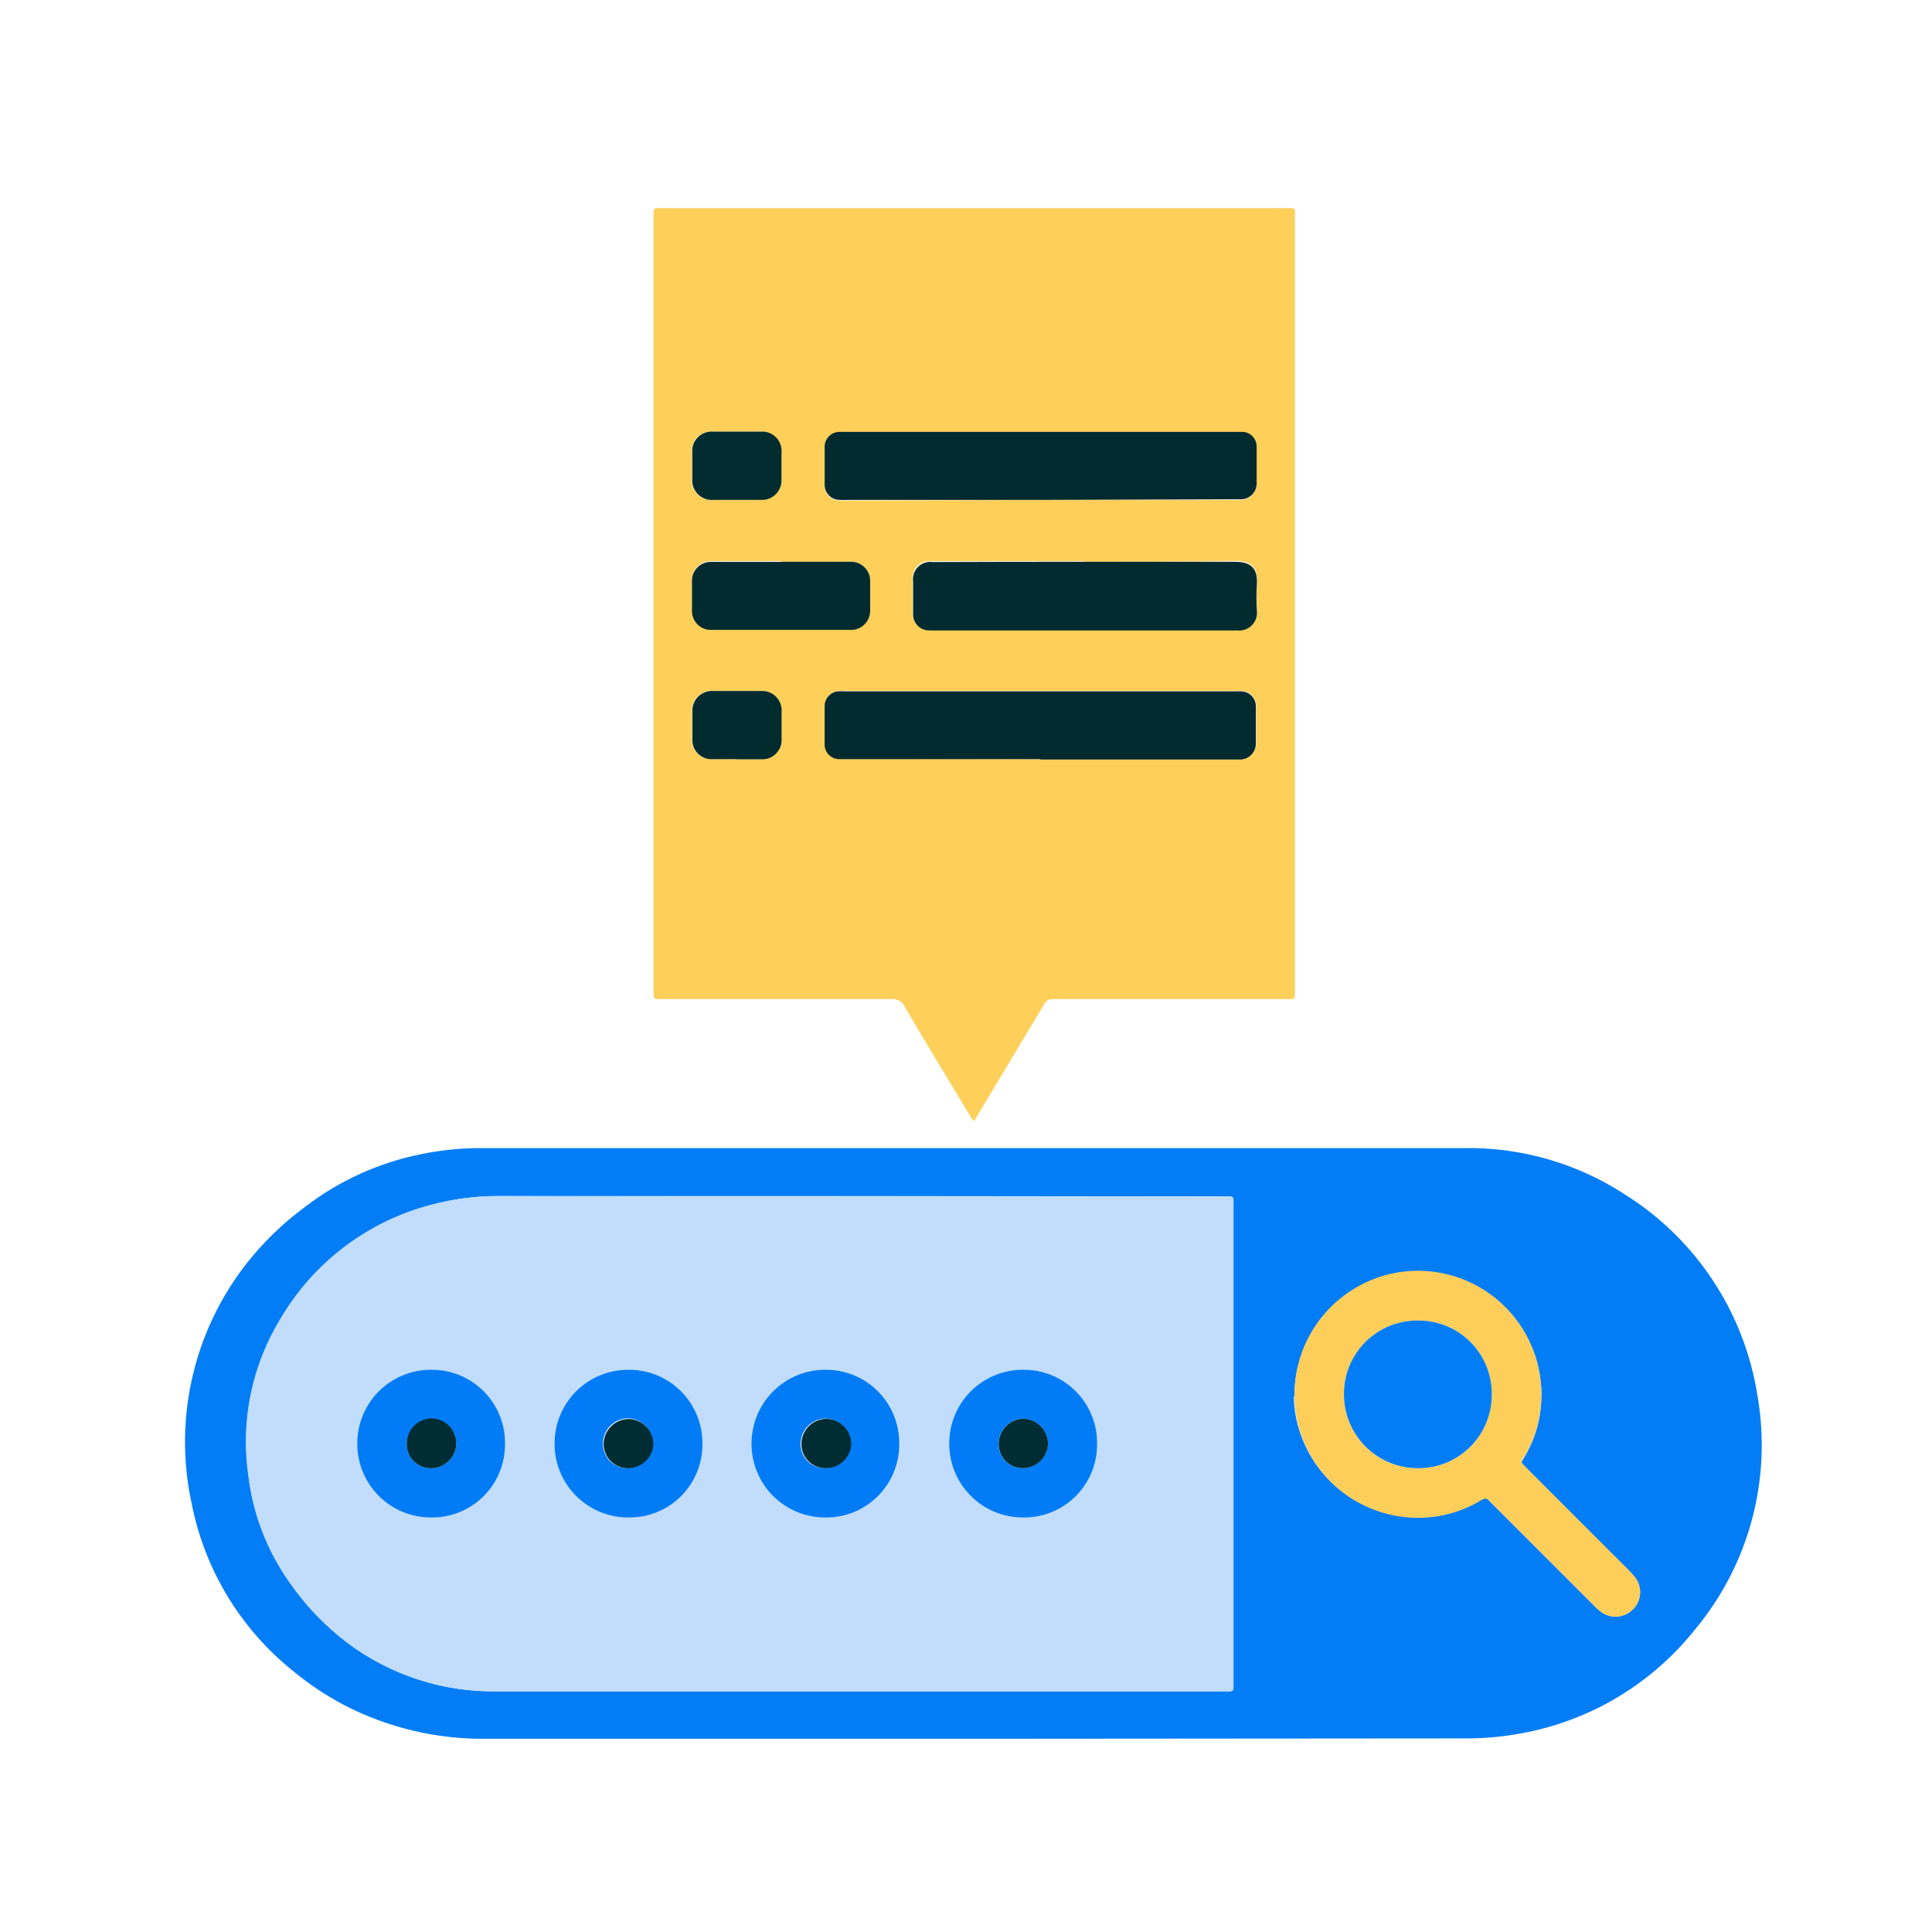 <?xml version="1.0" encoding="UTF-8"?>
<svg xmlns="http://www.w3.org/2000/svg" width="130" height="130" viewBox="0 0 130 130" fill="none">
  <path d="M65.483 75.428C65.016 74.656 64.549 73.891 64.09 73.118C63.003 71.31 61.908 69.509 60.846 67.692C60.769 67.537 60.646 67.409 60.495 67.325C60.343 67.242 60.169 67.207 59.997 67.225H44.439C43.989 67.225 43.989 67.225 43.98 66.758V14.751C43.98 13.902 43.879 14.004 44.728 14.004H86.416C87.266 14.004 87.13 13.919 87.13 14.726V66.528C87.13 67.301 87.215 67.225 86.442 67.225H71.156C70.468 67.225 70.468 67.225 70.111 67.819C68.65 70.265 67.184 72.711 65.712 75.157C65.674 75.274 65.592 75.372 65.483 75.428ZM69.992 33.638H83.002C83.172 33.638 83.35 33.638 83.52 33.638C83.792 33.631 84.051 33.52 84.243 33.327C84.434 33.134 84.544 32.874 84.548 32.602C84.548 31.753 84.548 30.904 84.548 30.054C84.54 29.809 84.441 29.575 84.269 29.399C84.098 29.223 83.867 29.118 83.622 29.103C83.436 29.103 83.24 29.103 83.053 29.103H56.974C56.804 29.103 56.625 29.103 56.456 29.103C56.193 29.11 55.943 29.22 55.76 29.409C55.578 29.598 55.477 29.851 55.479 30.114C55.479 30.963 55.479 31.812 55.479 32.661C55.478 32.796 55.504 32.93 55.555 33.055C55.606 33.179 55.682 33.292 55.778 33.388C55.874 33.483 55.987 33.557 56.113 33.608C56.238 33.658 56.372 33.683 56.507 33.68C56.659 33.689 56.812 33.689 56.965 33.68L69.992 33.638ZM69.992 51.081H83.461C83.742 51.081 84.011 50.971 84.212 50.774C84.412 50.577 84.526 50.309 84.531 50.028C84.531 49.179 84.531 48.33 84.531 47.48C84.527 47.226 84.427 46.983 84.25 46.8C84.073 46.617 83.834 46.508 83.58 46.495C83.424 46.487 83.268 46.487 83.113 46.495H56.88C56.708 46.483 56.535 46.483 56.362 46.495C56.135 46.53 55.926 46.642 55.772 46.812C55.617 46.982 55.526 47.2 55.513 47.429C55.513 48.33 55.513 49.23 55.513 50.121C55.525 50.367 55.629 50.598 55.803 50.771C55.978 50.944 56.21 51.045 56.456 51.056C56.634 51.056 56.804 51.056 56.974 51.056L69.992 51.081ZM72.999 37.757C69.602 37.757 66.162 37.757 62.74 37.757C62.559 37.73 62.375 37.745 62.201 37.802C62.028 37.859 61.87 37.956 61.741 38.084C61.611 38.213 61.514 38.37 61.456 38.543C61.398 38.717 61.381 38.901 61.407 39.081C61.407 39.583 61.407 40.084 61.407 40.585C61.407 40.822 61.407 41.069 61.407 41.306C61.41 41.45 61.442 41.592 61.501 41.723C61.559 41.855 61.644 41.973 61.749 42.071C61.855 42.169 61.978 42.245 62.114 42.295C62.249 42.344 62.392 42.366 62.536 42.359H75.062C77.797 42.359 80.523 42.359 83.249 42.359C83.429 42.382 83.612 42.362 83.784 42.303C83.956 42.244 84.112 42.146 84.24 42.017C84.368 41.889 84.466 41.733 84.525 41.561C84.585 41.389 84.604 41.207 84.582 41.026C84.544 40.438 84.544 39.848 84.582 39.26C84.65 38.113 84.123 37.731 83.087 37.74C79.724 37.799 76.378 37.799 73.024 37.799L72.999 37.757ZM52.566 37.757C51.012 37.757 49.458 37.757 47.904 37.757C47.726 37.746 47.548 37.772 47.382 37.835C47.215 37.897 47.063 37.994 46.937 38.119C46.81 38.244 46.711 38.395 46.647 38.56C46.582 38.726 46.553 38.904 46.562 39.081C46.562 39.718 46.562 40.364 46.562 41.001C46.553 41.179 46.582 41.357 46.647 41.523C46.711 41.689 46.81 41.84 46.937 41.966C47.063 42.091 47.214 42.189 47.381 42.252C47.548 42.316 47.726 42.344 47.904 42.334C50.995 42.334 54.086 42.334 57.177 42.334C57.355 42.346 57.534 42.321 57.702 42.26C57.869 42.199 58.023 42.104 58.152 41.982C58.281 41.859 58.383 41.71 58.453 41.546C58.522 41.382 58.556 41.205 58.553 41.026C58.553 40.372 58.553 39.71 58.553 39.056C58.55 38.886 58.513 38.719 58.444 38.563C58.376 38.408 58.277 38.267 58.154 38.151C58.03 38.034 57.885 37.942 57.726 37.882C57.567 37.822 57.398 37.794 57.228 37.799H52.566V37.757ZM49.551 51.081H51.156C51.343 51.096 51.53 51.071 51.706 51.007C51.882 50.943 52.041 50.842 52.175 50.71C52.307 50.579 52.411 50.42 52.477 50.245C52.543 50.071 52.57 49.883 52.558 49.697C52.558 49.091 52.558 48.488 52.558 47.888C52.571 47.702 52.545 47.515 52.48 47.34C52.416 47.165 52.315 47.006 52.184 46.873C52.053 46.74 51.895 46.637 51.72 46.571C51.546 46.504 51.359 46.475 51.173 46.487H47.963C47.777 46.473 47.59 46.5 47.414 46.564C47.239 46.628 47.079 46.729 46.946 46.86C46.812 46.991 46.708 47.149 46.641 47.323C46.573 47.498 46.543 47.684 46.553 47.871C46.553 48.477 46.553 49.08 46.553 49.68C46.538 49.867 46.563 50.054 46.628 50.23C46.693 50.407 46.795 50.566 46.927 50.699C47.06 50.831 47.22 50.934 47.395 50.998C47.572 51.063 47.76 51.088 47.946 51.073L49.551 51.081ZM49.551 33.638H51.156C51.343 33.649 51.53 33.621 51.704 33.554C51.879 33.487 52.038 33.385 52.169 33.252C52.301 33.119 52.403 32.96 52.468 32.785C52.534 32.61 52.562 32.423 52.549 32.237C52.549 31.671 52.549 31.085 52.549 30.479C52.57 30.288 52.548 30.095 52.486 29.914C52.423 29.733 52.321 29.568 52.187 29.431C52.053 29.294 51.891 29.188 51.711 29.121C51.531 29.054 51.339 29.027 51.148 29.044C50.078 29.044 49.008 29.044 47.938 29.044C47.751 29.03 47.564 29.056 47.389 29.121C47.213 29.186 47.054 29.288 46.922 29.421C46.79 29.553 46.688 29.712 46.623 29.887C46.557 30.063 46.531 30.25 46.545 30.436C46.545 31.042 46.545 31.645 46.545 32.245C46.534 32.432 46.562 32.62 46.63 32.795C46.697 32.971 46.8 33.13 46.934 33.261C47.067 33.393 47.227 33.495 47.404 33.56C47.58 33.625 47.768 33.652 47.955 33.638H49.551Z" fill="#FECF59"></path>
  <path d="M65.551 116.998H32.677C29.379 117.033 26.122 116.26 23.191 114.748C21.921 114.082 20.725 113.282 19.625 112.361C16.155 109.544 13.779 105.603 12.907 101.22C12.259 98.286 12.299 95.242 13.024 92.326C13.749 89.41 15.139 86.702 17.085 84.413C18.117 83.204 19.286 82.118 20.567 81.178C22.841 79.439 25.481 78.24 28.287 77.671C29.708 77.375 31.157 77.235 32.609 77.254H98.416C102.297 77.172 106.113 78.264 109.362 80.388C111.716 81.87 113.726 83.837 115.258 86.159C116.79 88.48 117.808 91.102 118.245 93.848C118.742 96.642 118.618 99.511 117.885 102.252C117.151 104.993 115.825 107.54 113.999 109.712C111.159 113.251 107.163 115.678 102.713 116.565C101.271 116.858 99.802 116.995 98.331 116.973L65.551 116.998ZM57.339 80.481C49.413 80.481 41.461 80.481 33.484 80.481C31.981 80.481 30.485 80.678 29.034 81.067C24.778 82.173 21.134 84.922 18.903 88.71C16.956 91.881 16.186 95.636 16.729 99.317C17.037 101.869 17.971 104.304 19.446 106.408C20.523 107.977 21.841 109.364 23.353 110.519C26.258 112.709 29.812 113.866 33.45 113.805H82.349C83.045 113.805 82.985 113.882 82.985 113.16V81.169C82.985 80.422 83.062 80.507 82.314 80.507L57.339 80.481ZM87.062 93.95C87.071 94.922 87.261 95.884 87.622 96.787C88.214 98.31 89.242 99.625 90.577 100.568C91.912 101.51 93.496 102.038 95.129 102.086C96.709 102.135 98.27 101.725 99.622 100.905C99.851 100.77 100.021 100.736 100.191 100.965C100.26 101.043 100.334 101.116 100.412 101.186L107.205 107.979C107.346 108.134 107.499 108.276 107.664 108.404C107.982 108.664 108.385 108.796 108.795 108.774C109.205 108.752 109.592 108.578 109.88 108.285C110.157 108.007 110.324 107.638 110.35 107.246C110.377 106.855 110.261 106.467 110.025 106.154C109.884 105.979 109.734 105.811 109.575 105.653C107.27 103.388 104.972 101.089 102.679 98.757C102.28 98.358 102.339 98.451 102.577 98.043C103.256 96.91 103.644 95.627 103.707 94.307C103.775 93.082 103.571 91.857 103.109 90.72C102.648 89.583 101.94 88.563 101.037 87.732C100.134 86.902 99.058 86.281 97.887 85.916C96.716 85.551 95.478 85.449 94.263 85.619C92.26 85.907 90.429 86.914 89.112 88.451C87.795 89.988 87.082 91.952 87.104 93.976L87.062 93.95Z" fill="#027DF6"></path>
  <path d="M69.967 33.638H56.974C56.821 33.646 56.668 33.646 56.515 33.638C56.38 33.64 56.246 33.615 56.121 33.565C55.996 33.515 55.882 33.44 55.786 33.345C55.691 33.25 55.615 33.137 55.563 33.012C55.512 32.888 55.486 32.754 55.487 32.619C55.487 31.77 55.487 30.92 55.487 30.071C55.485 29.808 55.586 29.555 55.769 29.366C55.952 29.177 56.201 29.067 56.464 29.061C56.634 29.061 56.812 29.061 56.982 29.061H83.062C83.249 29.061 83.444 29.061 83.631 29.061C83.876 29.075 84.106 29.181 84.278 29.357C84.449 29.533 84.548 29.766 84.556 30.012C84.556 30.861 84.556 31.71 84.556 32.559C84.552 32.831 84.443 33.091 84.251 33.284C84.06 33.477 83.801 33.589 83.529 33.596C83.359 33.596 83.181 33.596 83.011 33.596L69.967 33.638Z" fill="#012A2F"></path>
  <path d="M70.018 51.081H56.948C56.778 51.081 56.608 51.081 56.43 51.081C56.185 51.071 55.952 50.97 55.778 50.797C55.603 50.624 55.5 50.392 55.487 50.147C55.487 49.298 55.487 48.355 55.487 47.455C55.5 47.226 55.592 47.008 55.746 46.838C55.901 46.668 56.109 46.556 56.337 46.521C56.509 46.509 56.682 46.509 56.855 46.521H83.087C83.243 46.513 83.399 46.513 83.554 46.521C83.808 46.534 84.048 46.643 84.224 46.826C84.401 47.009 84.501 47.252 84.505 47.506C84.505 48.355 84.505 49.205 84.505 50.054C84.501 50.335 84.386 50.603 84.186 50.8C83.986 50.997 83.716 51.107 83.435 51.107H69.967L70.018 51.081Z" fill="#012A2F"></path>
  <path d="M73.023 37.801C76.377 37.801 79.723 37.801 83.078 37.801C84.114 37.801 84.64 38.175 84.573 39.321C84.534 39.909 84.534 40.499 84.573 41.087C84.594 41.268 84.575 41.451 84.516 41.622C84.457 41.794 84.359 41.95 84.231 42.079C84.102 42.207 83.946 42.305 83.774 42.364C83.603 42.423 83.419 42.443 83.239 42.42C80.513 42.42 77.787 42.42 75.053 42.42H62.569C62.425 42.427 62.282 42.405 62.147 42.356C62.011 42.306 61.888 42.23 61.782 42.132C61.677 42.034 61.593 41.916 61.534 41.784C61.475 41.653 61.443 41.511 61.44 41.367C61.44 41.13 61.44 40.883 61.44 40.646C61.44 40.145 61.44 39.644 61.44 39.142C61.414 38.962 61.43 38.778 61.488 38.605C61.547 38.431 61.644 38.274 61.774 38.145C61.903 38.017 62.061 37.92 62.234 37.863C62.408 37.806 62.592 37.791 62.773 37.818C66.187 37.801 69.6 37.801 73.023 37.801Z" fill="#012B2F"></path>
  <path d="M52.591 37.8H57.227C57.401 37.794 57.575 37.824 57.737 37.887C57.899 37.95 58.047 38.046 58.171 38.169C58.295 38.291 58.393 38.437 58.458 38.599C58.524 38.76 58.556 38.933 58.552 39.107C58.552 39.761 58.552 40.424 58.552 41.078C58.555 41.256 58.521 41.433 58.452 41.597C58.383 41.762 58.28 41.91 58.151 42.033C58.022 42.156 57.868 42.251 57.701 42.311C57.533 42.372 57.354 42.397 57.176 42.385C54.085 42.385 50.994 42.385 47.903 42.385C47.725 42.395 47.547 42.367 47.38 42.304C47.214 42.24 47.062 42.143 46.936 42.017C46.809 41.891 46.71 41.74 46.646 41.574C46.581 41.408 46.553 41.23 46.561 41.052C46.561 40.415 46.561 39.77 46.561 39.133C46.552 38.955 46.581 38.778 46.646 38.612C46.711 38.446 46.809 38.296 46.936 38.171C47.062 38.045 47.214 37.949 47.381 37.886C47.547 37.824 47.725 37.797 47.903 37.808C49.457 37.808 51.011 37.808 52.565 37.808L52.591 37.8Z" fill="#022B2F"></path>
  <path d="M49.584 51.081H47.979C47.792 51.097 47.605 51.072 47.428 51.007C47.252 50.942 47.093 50.84 46.96 50.708C46.828 50.575 46.725 50.415 46.661 50.239C46.596 50.063 46.571 49.876 46.586 49.689C46.586 49.083 46.586 48.48 46.586 47.88C46.576 47.693 46.606 47.507 46.674 47.332C46.741 47.158 46.845 47 46.979 46.869C47.112 46.738 47.272 46.637 47.447 46.573C47.623 46.508 47.81 46.482 47.996 46.496H51.206C51.392 46.484 51.579 46.513 51.753 46.579C51.928 46.646 52.086 46.749 52.217 46.882C52.348 47.015 52.449 47.174 52.513 47.349C52.578 47.524 52.604 47.711 52.59 47.897C52.59 48.497 52.59 49.1 52.59 49.706C52.603 49.892 52.576 50.079 52.51 50.254C52.444 50.429 52.34 50.588 52.207 50.719C52.074 50.851 51.914 50.952 51.739 51.016C51.563 51.08 51.376 51.105 51.189 51.09H49.584V51.081Z" fill="#022B2F"></path>
  <path d="M49.585 33.638H47.989C47.801 33.652 47.613 33.625 47.437 33.56C47.261 33.495 47.101 33.394 46.968 33.262C46.834 33.13 46.73 32.971 46.663 32.795C46.596 32.62 46.567 32.433 46.579 32.245C46.579 31.64 46.579 31.037 46.579 30.436C46.565 30.25 46.591 30.063 46.656 29.887C46.721 29.712 46.824 29.553 46.956 29.421C47.088 29.288 47.247 29.186 47.422 29.121C47.598 29.056 47.785 29.03 47.971 29.044C49.041 29.044 50.112 29.044 51.182 29.044C51.373 29.027 51.565 29.054 51.745 29.121C51.924 29.188 52.087 29.294 52.221 29.431C52.355 29.568 52.457 29.733 52.519 29.914C52.582 30.096 52.604 30.288 52.583 30.479C52.583 31.045 52.583 31.631 52.583 32.237C52.595 32.423 52.568 32.61 52.502 32.785C52.437 32.96 52.335 33.12 52.203 33.252C52.071 33.385 51.913 33.488 51.738 33.554C51.563 33.621 51.377 33.649 51.19 33.638H49.585Z" fill="#022C2F"></path>
  <path d="M57.338 80.508H82.331C83.079 80.508 83.002 80.423 83.002 81.17V113.161C83.002 113.883 83.061 113.806 82.365 113.806H33.45C29.806 113.87 26.245 112.714 23.335 110.52C21.824 109.365 20.505 107.978 19.429 106.409C17.953 104.305 17.02 101.869 16.711 99.318C16.169 95.637 16.939 91.882 18.885 88.711C21.117 84.923 24.761 82.174 29.017 81.068C30.468 80.679 31.964 80.482 33.467 80.482C41.438 80.511 49.395 80.519 57.338 80.508ZM29.008 102.112C29.663 102.121 30.313 101.999 30.919 101.754C31.526 101.508 32.078 101.143 32.541 100.681C33.005 100.219 33.372 99.669 33.62 99.063C33.867 98.457 33.992 97.807 33.985 97.153C33.993 96.497 33.87 95.847 33.623 95.24C33.376 94.632 33.011 94.081 32.548 93.616C32.086 93.152 31.535 92.785 30.928 92.536C30.322 92.287 29.672 92.162 29.017 92.168C28.362 92.164 27.714 92.291 27.108 92.54C26.503 92.789 25.953 93.155 25.49 93.618C25.027 94.081 24.661 94.631 24.412 95.236C24.163 95.841 24.037 96.49 24.04 97.144C24.038 97.797 24.165 98.444 24.414 99.048C24.663 99.652 25.029 100.2 25.49 100.662C25.952 101.124 26.501 101.49 27.104 101.739C27.708 101.987 28.355 102.114 29.008 102.112ZM42.282 102.112C42.937 102.122 43.588 102.001 44.195 101.756C44.803 101.511 45.356 101.146 45.82 100.684C46.285 100.222 46.652 99.671 46.901 99.065C47.149 98.458 47.273 97.808 47.267 97.153C47.273 96.498 47.15 95.848 46.903 95.241C46.656 94.634 46.29 94.083 45.828 93.619C45.365 93.155 44.815 92.787 44.209 92.538C43.603 92.289 42.954 92.163 42.299 92.168C41.643 92.163 40.994 92.289 40.388 92.537C39.781 92.786 39.23 93.152 38.767 93.615C38.303 94.078 37.936 94.628 37.686 95.234C37.437 95.84 37.31 96.489 37.314 97.144C37.311 97.797 37.438 98.444 37.687 99.048C37.936 99.652 38.302 100.2 38.764 100.662C39.225 101.124 39.774 101.49 40.378 101.739C40.982 101.987 41.629 102.114 42.282 102.112ZM55.555 102.112C56.21 102.122 56.86 102.002 57.467 101.757C58.074 101.512 58.626 101.148 59.091 100.687C59.555 100.226 59.923 99.676 60.172 99.071C60.42 98.465 60.546 97.816 60.54 97.161C60.549 96.506 60.427 95.855 60.182 95.248C59.936 94.64 59.572 94.087 59.11 93.622C58.648 93.157 58.098 92.789 57.492 92.539C56.886 92.29 56.236 92.163 55.581 92.168C54.926 92.164 54.278 92.291 53.673 92.539C53.068 92.787 52.517 93.153 52.054 93.614C51.591 94.076 51.223 94.625 50.973 95.229C50.723 95.834 50.594 96.482 50.596 97.136C50.592 97.787 50.717 98.432 50.964 99.034C51.21 99.637 51.572 100.185 52.031 100.647C52.489 101.109 53.034 101.477 53.634 101.728C54.235 101.979 54.879 102.11 55.53 102.112H55.555ZM68.811 102.112C69.467 102.126 70.118 102.008 70.727 101.766C71.336 101.524 71.891 101.162 72.358 100.702C72.825 100.242 73.195 99.694 73.446 99.088C73.698 98.483 73.825 97.834 73.822 97.178C73.833 96.523 73.714 95.872 73.47 95.263C73.227 94.655 72.864 94.101 72.404 93.634C71.943 93.168 71.394 92.798 70.789 92.546C70.184 92.294 69.535 92.165 68.879 92.168C68.224 92.16 67.574 92.282 66.966 92.527C66.359 92.773 65.806 93.136 65.34 93.597C64.874 94.057 64.504 94.606 64.251 95.21C63.999 95.815 63.869 96.463 63.869 97.119C63.864 97.772 63.989 98.419 64.235 99.023C64.481 99.628 64.844 100.178 65.303 100.642C65.763 101.106 66.309 101.474 66.911 101.727C67.513 101.979 68.159 102.11 68.811 102.112Z" fill="#C1DDFB"></path>
  <path d="M87.105 93.976C87.073 91.948 87.782 89.977 89.098 88.433C90.414 86.889 92.247 85.877 94.255 85.586C95.47 85.416 96.708 85.517 97.879 85.883C99.05 86.248 100.126 86.868 101.029 87.699C101.932 88.53 102.64 89.55 103.101 90.687C103.563 91.824 103.767 93.049 103.698 94.274C103.636 95.593 103.248 96.877 102.569 98.01C102.331 98.418 102.272 98.324 102.671 98.724C104.975 101.028 107.274 103.326 109.567 105.619C109.725 105.778 109.876 105.945 110.017 106.12C110.264 106.435 110.386 106.83 110.361 107.229C110.336 107.628 110.165 108.004 109.881 108.286C109.6 108.573 109.225 108.748 108.824 108.778C108.424 108.807 108.027 108.69 107.707 108.447C107.542 108.319 107.389 108.177 107.248 108.023L100.454 101.229C100.377 101.159 100.303 101.086 100.234 101.008C100.064 100.779 99.894 100.813 99.665 100.948C98.313 101.768 96.752 102.178 95.172 102.129C93.538 102.081 91.955 101.553 90.62 100.611C89.285 99.668 88.257 98.353 87.665 96.83C87.302 95.922 87.111 94.954 87.105 93.976ZM90.433 93.798C90.43 94.451 90.556 95.099 90.803 95.703C91.05 96.308 91.414 96.858 91.874 97.321C92.333 97.785 92.88 98.154 93.483 98.406C94.085 98.658 94.731 98.789 95.385 98.791C96.038 98.799 96.687 98.677 97.293 98.432C97.899 98.187 98.45 97.824 98.915 97.365C99.379 96.905 99.748 96.357 99.999 95.754C100.25 95.15 100.379 94.503 100.378 93.849C100.388 93.194 100.267 92.544 100.023 91.936C99.778 91.328 99.414 90.776 98.953 90.31C98.492 89.845 97.942 89.477 97.337 89.227C96.731 88.977 96.082 88.851 95.427 88.856C94.773 88.847 94.124 88.968 93.517 89.212C92.911 89.457 92.359 89.82 91.894 90.28C91.429 90.74 91.061 91.288 90.81 91.892C90.559 92.496 90.431 93.144 90.433 93.798Z" fill="#FDCE5A"></path>
  <path d="M29.007 102.111C28.354 102.113 27.707 101.986 27.103 101.737C26.5 101.488 25.951 101.122 25.489 100.661C25.027 100.199 24.662 99.65 24.413 99.046C24.164 98.443 24.037 97.796 24.039 97.143C24.036 96.488 24.162 95.84 24.411 95.234C24.66 94.629 25.026 94.079 25.489 93.616C25.952 93.153 26.502 92.787 27.107 92.538C27.712 92.289 28.361 92.163 29.016 92.166C29.671 92.16 30.321 92.286 30.927 92.534C31.534 92.783 32.085 93.15 32.547 93.615C33.01 94.079 33.375 94.631 33.622 95.238C33.869 95.845 33.992 96.496 33.984 97.151C33.99 97.806 33.866 98.455 33.618 99.061C33.371 99.667 33.004 100.217 32.54 100.679C32.077 101.141 31.525 101.506 30.918 101.752C30.311 101.998 29.662 102.12 29.007 102.111ZM29.007 98.79C29.443 98.791 29.863 98.624 30.179 98.323C30.495 98.023 30.684 97.612 30.706 97.177C30.706 96.726 30.527 96.294 30.208 95.976C29.89 95.657 29.458 95.478 29.007 95.478C28.574 95.493 28.163 95.673 27.859 95.981C27.554 96.289 27.379 96.701 27.368 97.134C27.362 97.35 27.4 97.565 27.479 97.767C27.558 97.968 27.677 98.151 27.828 98.306C27.98 98.46 28.16 98.583 28.36 98.666C28.56 98.749 28.774 98.791 28.99 98.79H29.007Z" fill="#017CF6"></path>
  <path d="M42.282 102.111C41.629 102.113 40.981 101.986 40.378 101.737C39.774 101.488 39.225 101.122 38.764 100.66C38.302 100.199 37.936 99.65 37.687 99.046C37.438 98.443 37.311 97.796 37.313 97.143C37.31 96.487 37.437 95.838 37.686 95.232C37.936 94.626 38.303 94.076 38.767 93.613C39.23 93.15 39.781 92.784 40.388 92.536C40.994 92.287 41.643 92.162 42.298 92.166C42.954 92.162 43.603 92.287 44.209 92.537C44.815 92.786 45.365 93.153 45.828 93.617C46.29 94.081 46.655 94.633 46.903 95.239C47.15 95.846 47.273 96.496 47.267 97.151C47.273 97.806 47.149 98.457 46.901 99.063C46.652 99.669 46.285 100.22 45.82 100.682C45.356 101.145 44.803 101.509 44.195 101.754C43.588 102 42.937 102.121 42.282 102.111ZM42.282 98.79C42.722 98.775 43.139 98.589 43.444 98.272C43.75 97.955 43.921 97.532 43.921 97.092C43.91 96.648 43.726 96.227 43.408 95.918C43.091 95.609 42.665 95.436 42.222 95.436C41.781 95.449 41.361 95.634 41.054 95.951C40.746 96.268 40.574 96.692 40.575 97.134C40.569 97.36 40.611 97.585 40.698 97.794C40.785 98.003 40.914 98.192 41.078 98.348C41.242 98.504 41.437 98.624 41.65 98.7C41.863 98.776 42.09 98.807 42.316 98.79H42.282Z" fill="#017CF6"></path>
  <path d="M55.529 102.111C54.876 102.112 54.229 101.984 53.626 101.734C53.022 101.484 52.474 101.117 52.014 100.654C51.553 100.192 51.188 99.643 50.94 99.038C50.692 98.434 50.566 97.787 50.569 97.134C50.568 96.48 50.697 95.832 50.947 95.228C51.197 94.623 51.565 94.075 52.028 93.613C52.491 93.151 53.041 92.785 53.647 92.537C54.252 92.289 54.9 92.163 55.554 92.166C56.21 92.162 56.86 92.288 57.466 92.538C58.072 92.787 58.622 93.156 59.084 93.621C59.545 94.086 59.91 94.638 60.156 95.246C60.401 95.853 60.523 96.504 60.514 97.16C60.52 97.814 60.394 98.463 60.145 99.069C59.897 99.674 59.529 100.224 59.065 100.685C58.6 101.147 58.048 101.51 57.441 101.755C56.834 102 56.184 102.121 55.529 102.111ZM55.529 98.79C55.969 98.79 56.392 98.62 56.709 98.314C57.026 98.008 57.212 97.591 57.227 97.151C57.227 96.701 57.048 96.269 56.73 95.95C56.411 95.632 55.979 95.453 55.529 95.453C55.086 95.464 54.665 95.647 54.355 95.965C54.046 96.282 53.873 96.708 53.873 97.151C53.869 97.373 53.911 97.594 53.996 97.799C54.082 98.004 54.208 98.189 54.369 98.343C54.529 98.497 54.719 98.616 54.928 98.693C55.136 98.77 55.358 98.803 55.58 98.79H55.529Z" fill="#017CF6"></path>
  <path d="M68.812 102.111C68.159 102.109 67.513 101.978 66.911 101.725C66.309 101.473 65.763 101.104 65.304 100.64C64.845 100.176 64.481 99.626 64.235 99.022C63.989 98.417 63.865 97.77 63.869 97.117C63.869 96.462 63.999 95.813 64.252 95.209C64.504 94.604 64.874 94.056 65.34 93.595C65.806 93.135 66.359 92.771 66.967 92.526C67.574 92.281 68.225 92.159 68.88 92.166C69.535 92.164 70.184 92.293 70.79 92.544C71.395 92.796 71.944 93.166 72.404 93.633C72.864 94.1 73.227 94.653 73.47 95.262C73.714 95.87 73.834 96.522 73.822 97.177C73.826 97.832 73.698 98.482 73.447 99.087C73.195 99.692 72.825 100.241 72.358 100.701C71.891 101.161 71.336 101.522 70.727 101.765C70.118 102.007 69.467 102.124 68.812 102.111ZM68.812 98.79C69.251 98.791 69.673 98.621 69.989 98.317C70.306 98.013 70.493 97.598 70.51 97.16C70.51 96.709 70.331 96.277 70.013 95.959C69.694 95.64 69.262 95.461 68.812 95.461C68.375 95.481 67.962 95.669 67.66 95.985C67.358 96.302 67.189 96.722 67.19 97.16C67.189 97.376 67.231 97.591 67.314 97.791C67.397 97.991 67.519 98.172 67.674 98.324C67.828 98.476 68.011 98.596 68.213 98.676C68.414 98.756 68.629 98.795 68.846 98.79H68.812Z" fill="#017CF6"></path>
  <path d="M90.433 93.798C90.43 93.144 90.558 92.496 90.809 91.892C91.06 91.288 91.428 90.74 91.893 90.28C92.358 89.82 92.91 89.457 93.516 89.213C94.123 88.968 94.772 88.847 95.426 88.856C96.081 88.851 96.731 88.978 97.336 89.228C97.942 89.477 98.491 89.846 98.952 90.311C99.414 90.776 99.777 91.329 100.022 91.936C100.267 92.544 100.387 93.194 100.377 93.849C100.378 94.503 100.25 95.15 99.998 95.754C99.747 96.358 99.379 96.905 98.914 97.365C98.45 97.825 97.898 98.188 97.292 98.433C96.686 98.678 96.037 98.8 95.384 98.792C94.731 98.79 94.084 98.659 93.482 98.406C92.879 98.154 92.333 97.786 91.873 97.322C91.413 96.858 91.049 96.308 90.802 95.704C90.555 95.099 90.429 94.451 90.433 93.798Z" fill="#027DF5"></path>
  <path d="M28.991 98.792C28.77 98.793 28.553 98.75 28.35 98.664C28.148 98.578 27.965 98.452 27.813 98.293C27.661 98.134 27.543 97.945 27.467 97.739C27.39 97.533 27.357 97.313 27.368 97.093C27.379 96.66 27.555 96.248 27.859 95.94C28.164 95.632 28.575 95.453 29.008 95.438C29.458 95.438 29.89 95.617 30.208 95.935C30.527 96.254 30.706 96.686 30.706 97.136C30.695 97.582 30.509 98.006 30.188 98.316C29.867 98.625 29.437 98.796 28.991 98.792Z" fill="#002C33"></path>
  <path d="M42.316 98.792C42.097 98.803 41.879 98.769 41.673 98.692C41.468 98.616 41.281 98.499 41.122 98.348C40.963 98.197 40.837 98.016 40.75 97.815C40.663 97.614 40.618 97.398 40.617 97.179C40.617 96.737 40.789 96.313 41.096 95.996C41.404 95.678 41.823 95.494 42.265 95.481C42.708 95.48 43.134 95.653 43.451 95.963C43.768 96.272 43.952 96.693 43.963 97.136C43.953 97.571 43.776 97.985 43.469 98.293C43.163 98.601 42.75 98.779 42.316 98.792Z" fill="#002C33"></path>
  <path d="M55.58 98.791C55.364 98.797 55.149 98.759 54.947 98.68C54.746 98.601 54.563 98.482 54.408 98.331C54.254 98.18 54.131 97.999 54.048 97.799C53.965 97.6 53.923 97.385 53.924 97.169C53.924 96.726 54.097 96.3 54.406 95.983C54.716 95.666 55.137 95.482 55.58 95.471C56.03 95.471 56.462 95.65 56.781 95.968C57.099 96.287 57.278 96.719 57.278 97.169C57.259 97.606 57.071 98.019 56.755 98.321C56.438 98.623 56.017 98.791 55.58 98.791Z" fill="#002C33"></path>
  <path d="M68.846 98.792C68.63 98.795 68.415 98.755 68.215 98.675C68.015 98.594 67.833 98.475 67.679 98.323C67.526 98.171 67.404 97.99 67.322 97.791C67.239 97.591 67.197 97.377 67.198 97.161C67.198 96.724 67.366 96.303 67.668 95.987C67.971 95.67 68.383 95.483 68.82 95.463C69.271 95.463 69.703 95.642 70.021 95.96C70.34 96.279 70.519 96.711 70.519 97.161C70.501 97.596 70.318 98.007 70.007 98.31C69.696 98.613 69.28 98.786 68.846 98.792Z" fill="#002C33"></path>
</svg>
